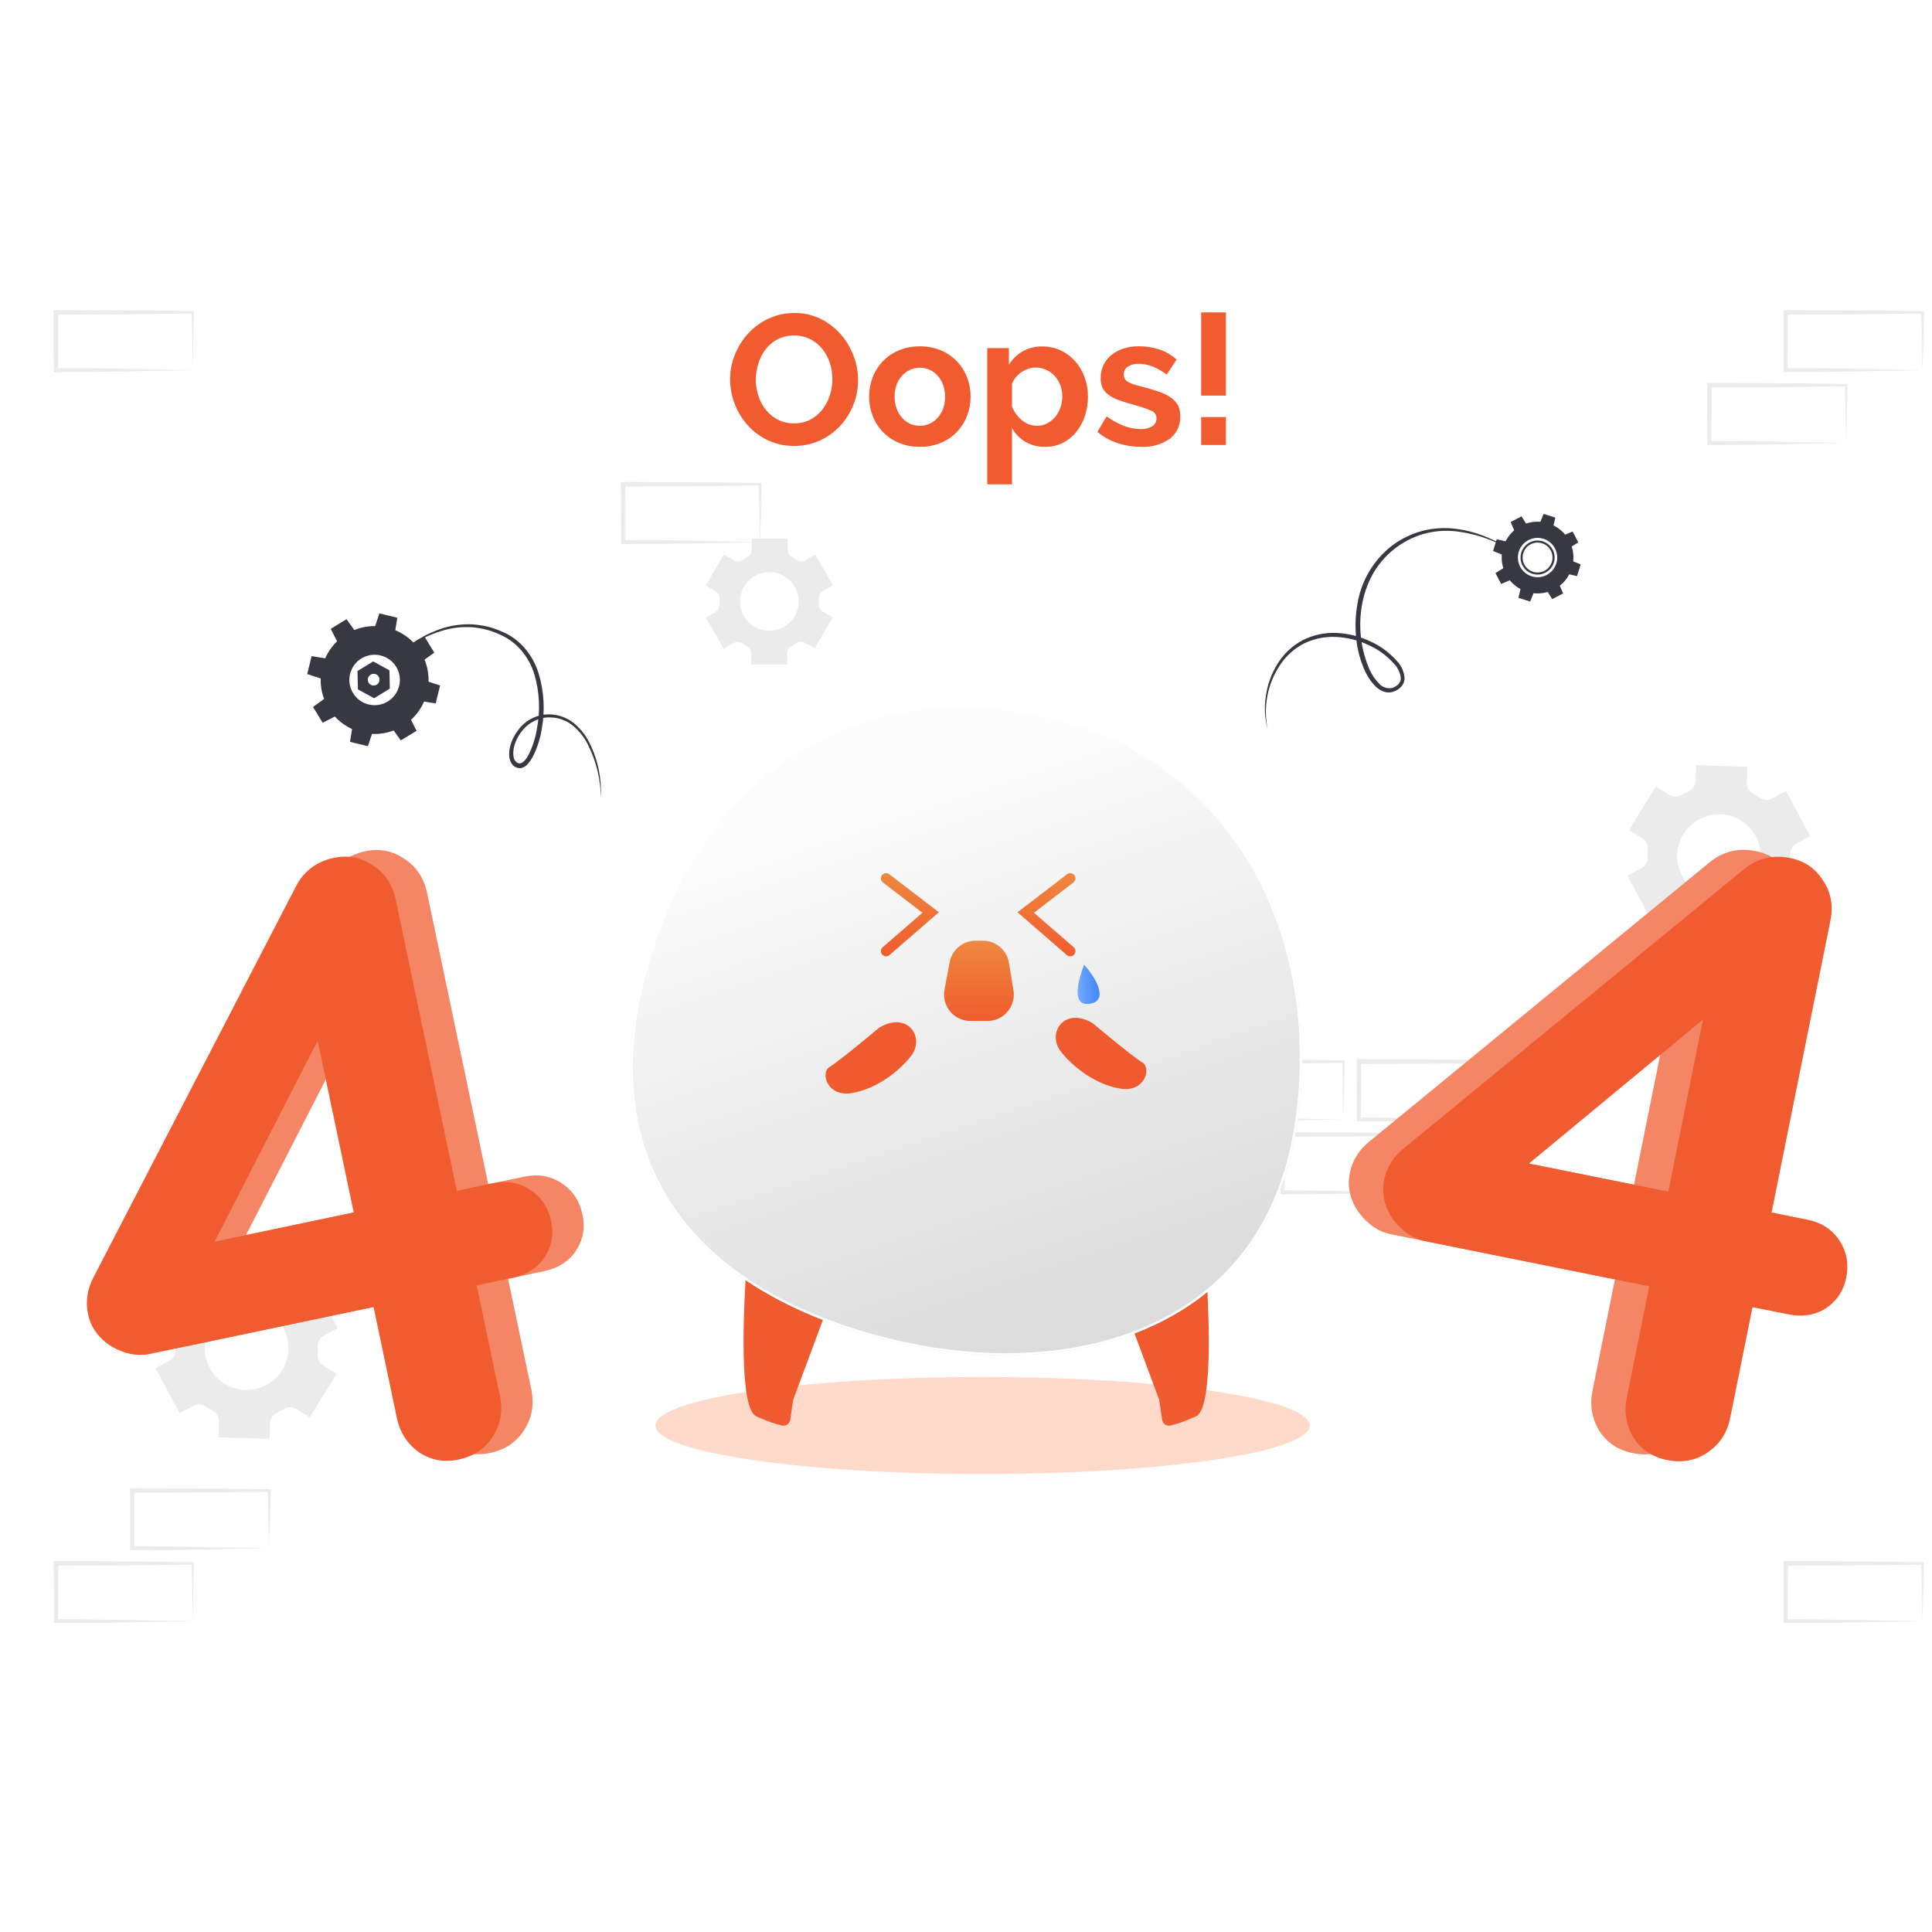 
<svg width="400" height="400" viewBox="0 0 400 400" fill="none" xmlns="http://www.w3.org/2000/svg">
<rect width="400" height="400" fill="white"/>
<path d="M203.428 305.18C240.829 305.18 271.148 300.684 271.148 295.138C271.148 289.592 240.829 285.096 203.428 285.096C166.027 285.096 135.707 289.592 135.707 295.138C135.707 300.684 166.027 305.18 203.428 305.18Z" fill="#FFD9C9"/>
<path d="M55.691 320.562L41.629 320.827L34.513 320.941C32.135 320.941 29.776 320.941 27.359 320.941H26.942V320.514V308.547V308.111H27.416L41.582 308.177C46.32 308.177 51.057 308.281 55.795 308.329H56.051V308.585C56.051 310.612 55.966 312.631 55.928 314.63L55.691 320.562ZM55.691 320.562L55.549 314.526C55.549 312.536 55.444 310.556 55.425 308.594L55.691 308.85C50.953 308.907 46.215 309.002 41.478 309.011L27.359 309.058L27.833 308.585L27.786 320.552L27.359 320.135C29.7 320.135 32.031 320.135 34.371 320.183L41.411 320.296L55.691 320.562Z" fill="#EBEBEB"/>
<path d="M39.923 335.656L25.871 335.921L18.746 336.035C16.367 336.035 14.008 336.035 11.592 336.035H11.175V335.609L11.118 323.641V323.167H11.592L25.71 323.272C30.448 323.272 35.185 323.385 39.876 323.433H40.132V323.689C40.132 325.716 40.056 327.735 40.008 329.734L39.923 335.656ZM39.923 335.656L39.791 329.62C39.791 327.63 39.686 325.65 39.667 323.689L39.923 323.944C35.185 324.001 30.448 324.096 25.757 324.106L11.592 324.162L12.066 323.689L12.018 335.656L11.592 335.239C13.932 335.239 16.263 335.239 18.604 335.287L25.653 335.4L39.923 335.656Z" fill="#EBEBEB"/>
<path d="M39.923 76.635L25.833 76.91L18.707 77.014C16.329 77.014 13.97 77.014 11.554 77.071H11.137V76.644L11.08 64.677V64.203H11.554L25.71 64.251C30.448 64.251 35.185 64.364 39.876 64.412H40.132V64.667C40.132 66.695 40.056 68.713 40.008 70.713L39.923 76.635ZM39.923 76.635L39.79 70.599C39.79 68.609 39.686 66.629 39.667 64.667L39.923 64.923C35.185 64.923 30.448 65.075 25.757 65.084L11.591 65.141L12.065 64.667L12.018 76.635L11.591 76.218C13.932 76.218 16.263 76.218 18.603 76.218L25.653 76.332L39.923 76.635Z" fill="#EBEBEB"/>
<path d="M398.037 76.635L383.975 76.91L376.859 77.014C374.481 77.014 372.121 77.014 369.705 77.071H369.288V76.644V64.677V64.203H369.762L383.928 64.26C388.666 64.26 393.403 64.374 398.094 64.421H398.349V64.677C398.349 66.705 398.264 68.723 398.226 70.722L398.037 76.635ZM398.037 76.635L397.904 70.599C397.857 68.609 397.79 66.629 397.771 64.667L398.037 64.923C393.299 64.923 388.561 65.075 383.871 65.084L369.667 65.141L370.141 64.667L370.094 76.635L369.667 76.218C372.008 76.218 374.339 76.218 376.679 76.218L383.719 76.332L398.037 76.635Z" fill="#EBEBEB"/>
<path d="M382.232 91.73L368.179 91.995L361.054 92.1C358.676 92.1 356.316 92.1 353.9 92.156H353.483V91.73L353.426 79.753V79.279H353.9L368.066 79.336C372.804 79.336 377.541 79.45 382.232 79.497H382.497V79.753C382.497 81.781 382.421 83.799 382.374 85.798L382.232 91.73ZM382.232 91.73L382.099 85.694C382.052 83.695 381.995 81.724 381.976 79.763L382.232 80.018C377.494 80.018 372.756 80.17 368.066 80.18L353.9 80.236L354.374 79.763L354.326 91.73L353.9 91.313C356.24 91.313 358.571 91.313 360.912 91.313L367.962 91.427L382.232 91.73Z" fill="#EBEBEB"/>
<path d="M309.68 231.777L295.628 232.042L288.502 232.146C286.124 232.146 283.765 232.146 281.358 232.146H280.931V231.72L280.884 219.743V219.269H281.367L295.524 219.335C300.261 219.335 304.999 219.44 309.689 219.487H309.974V219.743C309.974 221.771 309.898 223.789 309.85 225.788L309.68 231.777ZM309.68 231.777L309.547 225.731C309.5 223.741 309.443 221.771 309.424 219.8L309.68 220.065C304.942 220.065 300.204 220.217 295.514 220.217L281.358 220.273L281.822 219.8L281.775 231.777L281.358 231.35C283.689 231.35 286.02 231.35 288.36 231.407L295.41 231.511L309.68 231.777Z" fill="#EBEBEB"/>
<path d="M293.864 246.871L279.812 247.137L272.696 247.241C270.318 247.288 267.959 247.241 265.542 247.288H265.116V246.862L265.069 234.885V234.411H265.542L279.708 234.477C284.446 234.477 289.184 234.582 293.864 234.629H294.13V234.885C294.13 236.913 294.044 238.931 294.007 240.93L293.864 246.871ZM293.864 246.871L293.732 240.826C293.732 238.836 293.628 236.865 293.609 234.894L293.864 235.16C289.127 235.207 284.389 235.311 279.708 235.311L265.542 235.368L266.016 234.894L265.959 246.871L265.542 246.445C267.873 246.445 270.214 246.445 272.554 246.502L279.594 246.606L293.864 246.871Z" fill="#EBEBEB"/>
<path d="M278.136 231.776L264.084 232.042L256.968 232.146C254.589 232.146 252.23 232.146 249.814 232.146H249.387V231.72L249.33 219.799V219.326H249.814L263.97 219.392C268.708 219.392 273.445 219.496 278.136 219.544H278.401V219.799C278.401 221.827 278.316 223.845 278.278 225.845L278.136 231.776ZM278.136 231.776L278.003 225.731C278.003 223.741 277.899 221.77 277.88 219.799L278.136 220.065C273.398 220.065 268.66 220.216 263.97 220.216L249.814 220.273L250.287 219.799L250.278 231.776L249.861 231.35C252.192 231.35 254.523 231.35 256.873 231.407L263.913 231.511L278.136 231.776Z" fill="#EBEBEB"/>
<path d="M398.037 335.656L383.975 335.921L376.859 336.035C374.481 336.035 372.121 336.035 369.705 336.035H369.288V335.609V323.641V323.167H369.762L383.88 323.272C388.618 323.272 393.356 323.385 398.046 323.433H398.302V323.689C398.302 325.716 398.217 327.735 398.179 329.734L398.037 335.656ZM398.037 335.656L397.904 329.62C397.857 327.63 397.79 325.65 397.771 323.689L398.037 323.944C393.299 324.001 388.561 324.096 383.871 324.106L369.705 324.162L370.179 323.689L370.132 335.656L369.705 335.239C372.046 335.239 374.377 335.239 376.717 335.287L383.757 335.4L398.037 335.656Z" fill="#EBEBEB"/>
<path d="M157.352 112.234L143.291 112.499L136.175 112.603C133.797 112.603 131.437 112.603 129.021 112.66H128.604V112.234L128.557 100.266V99.793H129.03L143.196 99.849C147.934 99.849 152.672 99.954 157.409 100.01H157.665V100.266C157.665 102.294 157.58 104.312 157.542 106.302L157.352 112.234ZM157.352 112.234L157.21 106.198C157.21 104.199 157.106 102.228 157.087 100.266L157.352 100.522C152.615 100.522 147.877 100.674 143.139 100.674L128.993 100.74L129.466 100.266L129.419 112.234L128.993 111.817C131.333 111.817 133.664 111.817 136.004 111.817L143.045 111.921L157.352 112.234Z" fill="#EBEBEB"/>
<path d="M368.939 191.563L374.51 182.571L371.762 180.865C371.367 180.617 371.048 180.264 370.841 179.846C370.633 179.428 370.546 178.961 370.587 178.496C370.635 177.97 370.654 177.442 370.644 176.914C370.63 176.45 370.744 175.99 370.975 175.587C371.206 175.184 371.544 174.853 371.952 174.63L374.794 173.105L369.791 163.771L366.949 165.306C366.538 165.522 366.076 165.621 365.612 165.591C365.149 165.561 364.703 165.403 364.324 165.136C363.89 164.835 363.441 164.556 362.979 164.302C362.568 164.081 362.226 163.751 361.992 163.348C361.758 162.945 361.64 162.485 361.652 162.019L361.756 158.778L351.172 158.399L351.077 161.649C351.057 162.115 350.907 162.565 350.647 162.952C350.386 163.338 350.023 163.645 349.599 163.838C349.372 163.942 349.135 164.065 348.908 164.188C348.68 164.312 348.453 164.435 348.235 164.567C347.839 164.811 347.383 164.941 346.918 164.941C346.453 164.941 345.997 164.811 345.601 164.567L342.824 162.852L337.253 171.845L340.01 173.56C340.404 173.808 340.722 174.161 340.928 174.579C341.134 174.997 341.219 175.464 341.176 175.928C341.127 176.451 341.111 176.977 341.128 177.501C341.139 177.966 341.021 178.425 340.789 178.827C340.557 179.23 340.219 179.561 339.811 179.785L336.969 181.31L341.972 190.644L344.814 189.109C345.225 188.893 345.687 188.794 346.151 188.825C346.614 188.855 347.059 189.012 347.439 189.279C347.873 189.58 348.322 189.859 348.784 190.113C349.194 190.332 349.535 190.661 349.77 191.062C350.004 191.464 350.122 191.923 350.111 192.387L350.007 195.637L360.591 195.969L360.685 192.719C360.705 192.255 360.853 191.806 361.112 191.422C361.371 191.037 361.732 190.732 362.154 190.54L362.855 190.179C363.092 190.056 363.32 189.933 363.538 189.8C363.935 189.557 364.393 189.428 364.859 189.428C365.326 189.428 365.783 189.557 366.181 189.8L368.939 191.563ZM359.975 184.883C358.464 185.689 356.749 186.03 355.045 185.862C353.341 185.694 351.725 185.025 350.401 183.938C349.077 182.852 348.105 181.398 347.608 179.759C347.11 178.121 347.11 176.372 347.606 174.733C348.103 173.094 349.074 171.639 350.397 170.552C351.72 169.465 353.335 168.794 355.039 168.625C356.743 168.456 358.459 168.796 359.97 169.602C361.481 170.407 362.719 171.643 363.528 173.152C364.605 175.176 364.836 177.544 364.17 179.738C363.504 181.931 361.995 183.771 359.975 184.854V184.883Z" fill="#EBEBEB"/>
<path d="M64.113 293.433L69.694 284.44L66.937 282.735C66.543 282.486 66.225 282.133 66.019 281.715C65.814 281.297 65.728 280.83 65.772 280.366C65.8 279.839 65.8 279.311 65.772 278.783C65.759 278.318 65.875 277.859 66.108 277.456C66.34 277.053 66.68 276.722 67.089 276.5L69.931 274.974L64.928 265.641L62.086 267.176C61.673 267.392 61.209 267.49 60.745 267.46C60.28 267.43 59.833 267.273 59.452 267.006C59.02 266.701 58.571 266.423 58.106 266.172C57.697 265.949 57.356 265.619 57.123 265.216C56.889 264.813 56.77 264.354 56.779 263.888L56.884 260.648L46.309 260.316L46.214 263.566C46.195 264.033 46.047 264.486 45.786 264.874C45.525 265.262 45.162 265.57 44.736 265.764C44.499 265.869 44.272 265.992 44.035 266.115C43.798 266.238 43.58 266.361 43.362 266.494C42.968 266.738 42.514 266.867 42.05 266.867C41.586 266.867 41.132 266.738 40.737 266.494L38.028 264.798L32.447 273.79L35.185 275.505C35.581 275.752 35.9 276.105 36.106 276.523C36.312 276.942 36.396 277.41 36.35 277.874C36.35 278.395 36.294 278.916 36.35 279.447C36.363 279.912 36.247 280.371 36.014 280.774C35.782 281.178 35.442 281.508 35.033 281.73L32.191 283.256L37.194 292.589L40.036 291.054C40.449 290.838 40.913 290.74 41.377 290.77C41.842 290.8 42.289 290.958 42.67 291.225C43.099 291.526 43.545 291.801 44.007 292.049C44.416 292.271 44.756 292.602 44.99 293.005C45.224 293.408 45.343 293.867 45.333 294.333L45.238 297.583L55.813 297.905L55.917 294.664C55.936 294.199 56.083 293.749 56.343 293.363C56.602 292.976 56.963 292.669 57.386 292.475C57.623 292.371 57.85 292.248 58.087 292.125C58.324 292.002 58.542 291.879 58.76 291.736C59.157 291.491 59.615 291.36 60.082 291.36C60.549 291.36 61.006 291.491 61.403 291.736L64.113 293.433ZM55.159 286.752C53.648 287.563 51.93 287.908 50.223 287.743C48.516 287.577 46.896 286.909 45.568 285.823C44.241 284.737 43.266 283.281 42.766 281.641C42.266 280 42.263 278.248 42.759 276.606C43.255 274.964 44.227 273.506 45.552 272.417C46.877 271.327 48.495 270.655 50.202 270.486C51.909 270.316 53.627 270.656 55.141 271.464C56.654 272.271 57.894 273.51 58.703 275.022C59.241 276.025 59.576 277.124 59.689 278.256C59.803 279.388 59.691 280.532 59.362 281.622C59.033 282.711 58.492 283.725 57.771 284.605C57.05 285.486 56.162 286.215 55.159 286.752Z" fill="#EBEBEB"/>
<path d="M172.456 121.198L168.789 114.812L166.818 115.949C166.534 116.111 166.211 116.191 165.884 116.179C165.558 116.168 165.241 116.065 164.97 115.883C164.664 115.683 164.348 115.5 164.022 115.333C163.736 115.185 163.496 114.961 163.329 114.685C163.161 114.409 163.074 114.092 163.075 113.77V111.496H155.665V113.77C155.664 114.092 155.575 114.408 155.409 114.683C155.242 114.959 155.003 115.183 154.718 115.333C154.386 115.504 154.064 115.684 153.77 115.883C153.494 116.074 153.168 116.182 152.832 116.194C152.496 116.206 152.164 116.121 151.875 115.949L149.838 114.812L146.133 121.236L148.104 122.373C148.385 122.538 148.614 122.778 148.766 123.066C148.919 123.354 148.988 123.678 148.966 124.003C148.966 124.183 148.966 124.373 148.966 124.553C148.966 124.733 148.966 124.913 148.966 125.102C148.99 125.425 148.923 125.748 148.772 126.035C148.622 126.322 148.393 126.56 148.113 126.723L146.133 127.869L149.838 134.293L151.809 133.156C152.092 132.994 152.415 132.914 152.742 132.926C153.068 132.938 153.385 133.041 153.656 133.223C153.962 133.422 154.279 133.606 154.604 133.772C154.889 133.922 155.128 134.147 155.295 134.422C155.462 134.698 155.55 135.014 155.551 135.336V137.553H162.961V135.279C162.96 134.956 163.048 134.64 163.215 134.364C163.382 134.088 163.622 133.864 163.909 133.715C164.24 133.545 164.553 133.365 164.856 133.166C165.127 132.984 165.444 132.881 165.771 132.869C166.097 132.858 166.42 132.937 166.704 133.1L168.675 134.237L172.38 127.812L170.409 126.675C170.128 126.51 169.898 126.271 169.746 125.983C169.594 125.695 169.525 125.37 169.547 125.045C169.547 124.865 169.547 124.676 169.547 124.496C169.547 124.316 169.547 124.126 169.547 123.946C169.525 123.621 169.594 123.297 169.746 123.009C169.898 122.721 170.128 122.481 170.409 122.317L172.456 121.198ZM165.368 124.515C165.368 125.716 165.012 126.89 164.344 127.889C163.677 128.888 162.728 129.667 161.618 130.126C160.509 130.586 159.287 130.706 158.109 130.472C156.931 130.238 155.849 129.659 154.999 128.81C154.15 127.96 153.571 126.878 153.337 125.7C153.103 124.522 153.223 123.3 153.683 122.191C154.142 121.081 154.921 120.132 155.92 119.465C156.919 118.797 158.093 118.441 159.294 118.441C160.905 118.441 162.45 119.081 163.589 120.22C164.728 121.359 165.368 122.904 165.368 124.515Z" fill="#EBEBEB"/>
<path d="M164.366 92.321C162.507 92.344 160.667 91.945 158.984 91.156C157.403 90.409 155.986 89.356 154.815 88.057C152.484 85.448 151.184 82.08 151.157 78.582C151.15 76.795 151.494 75.024 152.171 73.371C152.827 71.747 153.774 70.257 154.966 68.974C156.159 67.69 157.596 66.656 159.192 65.932C160.863 65.169 162.681 64.784 164.517 64.805C166.378 64.78 168.218 65.193 169.89 66.008C171.45 66.778 172.847 67.843 174.002 69.144C175.159 70.45 176.068 71.956 176.684 73.588C177.985 76.876 177.985 80.535 176.684 83.822C176.041 85.435 175.106 86.916 173.927 88.19C172.738 89.466 171.308 90.494 169.719 91.213C168.037 91.969 166.21 92.348 164.366 92.321ZM156.473 78.544C156.469 79.7 156.652 80.848 157.013 81.946C157.348 83.003 157.875 83.989 158.567 84.855C159.238 85.702 160.085 86.394 161.049 86.882C162.089 87.407 163.24 87.67 164.404 87.65C165.579 87.675 166.743 87.405 167.786 86.864C168.756 86.354 169.606 85.644 170.278 84.779C170.96 83.903 171.477 82.911 171.804 81.851C172.524 79.669 172.524 77.314 171.804 75.133C171.457 74.079 170.928 73.095 170.241 72.224C169.562 71.385 168.713 70.7 167.749 70.215C166.701 69.71 165.553 69.447 164.39 69.447C163.226 69.447 162.078 69.71 161.03 70.215C160.061 70.716 159.211 71.421 158.538 72.281C157.869 73.154 157.359 74.139 157.032 75.19C156.673 76.272 156.484 77.404 156.473 78.544Z" fill="#F05B2F"/>
<path d="M190.471 92.512C188.96 92.54 187.46 92.253 186.065 91.669C184.818 91.147 183.692 90.373 182.758 89.394C181.852 88.439 181.141 87.316 180.664 86.088C179.704 83.531 179.704 80.713 180.664 78.157C181.138 76.922 181.85 75.792 182.758 74.831C183.692 73.853 184.818 73.078 186.065 72.557C187.46 71.972 188.96 71.685 190.471 71.713C191.974 71.685 193.465 71.972 194.849 72.557C196.089 73.081 197.209 73.855 198.137 74.831C199.044 75.786 199.755 76.91 200.231 78.138C201.192 80.694 201.192 83.512 200.231 86.069C199.758 87.292 199.057 88.414 198.165 89.376C197.235 90.353 196.113 91.128 194.868 91.65C193.478 92.24 191.981 92.533 190.471 92.512ZM185.222 82.146C185.21 82.972 185.348 83.794 185.629 84.572C185.877 85.267 186.253 85.91 186.738 86.467C187.184 86.991 187.736 87.414 188.358 87.708C189.009 88.002 189.715 88.153 190.429 88.153C191.143 88.153 191.848 88.002 192.499 87.708C193.135 87.419 193.701 86.995 194.157 86.467C194.643 85.908 195.021 85.266 195.275 84.572C195.549 83.783 195.684 82.952 195.673 82.117C195.681 81.298 195.546 80.484 195.275 79.711C195.021 79.016 194.643 78.374 194.157 77.816C193.701 77.287 193.135 76.863 192.499 76.574C191.851 76.277 191.146 76.125 190.434 76.129C189.715 76.122 189.005 76.281 188.358 76.593C187.725 76.896 187.161 77.325 186.7 77.853C186.215 78.41 185.839 79.053 185.592 79.749C185.327 80.519 185.202 81.331 185.222 82.146Z" fill="#F05B2F"/>
<path d="M216.413 92.511C214.966 92.546 213.537 92.182 212.282 91.459C211.123 90.778 210.17 89.796 209.525 88.617V100.281H204.398V72.073H208.88V75.522C209.584 74.375 210.56 73.421 211.723 72.745C212.977 72.043 214.398 71.693 215.835 71.731C217.145 71.715 218.441 71.997 219.625 72.556C220.751 73.091 221.759 73.845 222.591 74.773C223.439 75.739 224.101 76.854 224.543 78.061C225.016 79.341 225.254 80.695 225.244 82.06C225.253 83.453 225.035 84.839 224.6 86.162C224.2 87.372 223.583 88.499 222.781 89.488C222.025 90.418 221.078 91.174 220.004 91.706C218.89 92.26 217.658 92.536 216.413 92.511ZM214.698 88.152C215.436 88.156 216.163 87.984 216.821 87.65C217.46 87.325 218.025 86.87 218.479 86.314C218.954 85.734 219.32 85.073 219.559 84.362C219.814 83.621 219.942 82.843 219.938 82.06C219.942 81.258 219.801 80.461 219.521 79.71C219.254 79.009 218.855 78.365 218.346 77.815C217.851 77.279 217.251 76.85 216.584 76.554C215.894 76.239 215.144 76.081 214.386 76.09C213.879 76.094 213.377 76.181 212.898 76.346C212.391 76.506 211.912 76.743 211.477 77.047C211.044 77.353 210.653 77.713 210.311 78.118C209.974 78.518 209.708 78.973 209.525 79.463V84.201C209.969 85.314 210.694 86.293 211.628 87.044C212.493 87.756 213.578 88.148 214.698 88.152Z" fill="#F05B2F"/>
<path d="M236.247 92.511C234.568 92.514 232.9 92.242 231.31 91.705C229.805 91.218 228.41 90.439 227.207 89.412L229.102 86.2C230.212 86.999 231.415 87.661 232.684 88.171C233.789 88.603 234.965 88.828 236.152 88.834C236.992 88.878 237.827 88.681 238.559 88.266C238.835 88.091 239.062 87.847 239.217 87.558C239.371 87.269 239.448 86.945 239.44 86.617C239.448 86.282 239.353 85.953 239.169 85.673C238.984 85.394 238.718 85.177 238.407 85.054C237.318 84.58 236.193 84.194 235.043 83.898C233.736 83.547 232.627 83.196 231.708 82.865C230.916 82.602 230.169 82.222 229.491 81.737C228.967 81.365 228.546 80.867 228.268 80.287C227.997 79.667 227.864 78.994 227.88 78.317C227.864 77.364 228.068 76.42 228.477 75.559C228.867 74.747 229.437 74.034 230.144 73.475C230.889 72.882 231.737 72.432 232.646 72.148C233.656 71.837 234.707 71.684 235.763 71.693C237.2 71.684 238.63 71.902 239.999 72.338C241.335 72.786 242.564 73.505 243.609 74.451L241.543 77.549C240.641 76.848 239.642 76.28 238.578 75.862C237.67 75.512 236.707 75.329 235.735 75.322C234.972 75.296 234.218 75.483 233.556 75.862C233.267 76.044 233.033 76.3 232.878 76.604C232.723 76.907 232.653 77.247 232.674 77.587C232.665 77.894 232.737 78.198 232.883 78.468C233.053 78.723 233.284 78.932 233.556 79.075C233.939 79.287 234.342 79.461 234.759 79.596C235.261 79.757 235.877 79.937 236.654 80.107C238.037 80.468 239.212 80.828 240.198 81.188C241.033 81.48 241.821 81.892 242.538 82.41C243.122 82.816 243.597 83.36 243.922 83.992C244.235 84.685 244.385 85.44 244.358 86.2C244.392 87.093 244.212 87.982 243.833 88.791C243.454 89.6 242.886 90.307 242.178 90.853C240.441 92.05 238.353 92.634 236.247 92.511Z" fill="#F05B2F"/>
<path d="M248.687 81.908V64.682H253.813V81.908H248.687ZM248.687 92.132V86.352H253.813V92.132H248.687Z" fill="#F05B2F"/>
<path d="M124.421 165.322C124.382 161.412 123.442 157.563 121.673 154.075C120.813 152.357 119.544 150.876 117.977 149.764C116.383 148.738 114.469 148.331 112.595 148.617C110.752 148.943 109.102 149.96 107.981 151.46C107.405 152.196 106.953 153.022 106.645 153.904C106.317 154.758 106.2 155.678 106.304 156.586C106.349 156.985 106.514 157.362 106.778 157.666C106.9 157.8 107.053 157.904 107.223 157.969C107.312 158.003 107.404 158.029 107.498 158.045C107.573 158.05 107.649 158.05 107.725 158.045C108.369 157.922 109.004 157.097 109.431 156.283C110.275 154.59 110.857 152.778 111.155 150.91C111.9 147.132 111.714 143.23 110.615 139.54C110.047 137.717 109.112 136.031 107.867 134.584C106.616 133.143 105.046 132.014 103.281 131.286C102.416 130.886 101.515 130.569 100.59 130.339C99.657 130.106 98.706 129.948 97.747 129.865C95.834 129.74 93.913 129.932 92.062 130.434C88.292 131.482 84.815 133.389 81.904 136.005C83.305 134.623 84.867 133.414 86.557 132.405C88.239 131.373 90.044 130.558 91.93 129.979C93.842 129.42 95.833 129.18 97.823 129.268C98.817 129.342 99.805 129.485 100.78 129.695C101.754 129.922 102.706 130.239 103.622 130.642C105.512 131.371 107.196 132.548 108.53 134.072C109.861 135.592 110.864 137.369 111.477 139.293C112.658 143.126 112.883 147.189 112.131 151.128C111.8 153.11 111.161 155.029 110.236 156.813C109.986 157.271 109.688 157.699 109.345 158.092C108.972 158.568 108.447 158.902 107.858 159.04C107.535 159.07 107.21 159.021 106.91 158.898C106.625 158.786 106.369 158.611 106.162 158.386C105.777 157.95 105.533 157.409 105.46 156.832C105.346 155.786 105.482 154.727 105.858 153.743C106.206 152.778 106.709 151.875 107.346 151.071C108.592 149.402 110.443 148.29 112.501 147.973C114.543 147.703 116.613 148.192 118.319 149.347C119.944 150.536 121.247 152.112 122.109 153.933C122.986 155.71 123.623 157.597 124.004 159.542C124.368 161.446 124.508 163.386 124.421 165.322Z" fill="#383842"/>
<path d="M262.468 150.987C261.838 148.72 261.712 146.343 262.099 144.022C262.436 141.665 263.265 139.405 264.534 137.39C265.793 135.35 267.572 133.682 269.689 132.557C271.833 131.468 274.221 130.946 276.624 131.041C279.015 131.13 281.364 131.697 283.532 132.709C285.734 133.678 287.697 135.117 289.284 136.925C290.149 137.862 290.682 139.057 290.8 140.327C290.812 141.031 290.546 141.712 290.061 142.222C289.593 142.695 289.018 143.046 288.383 143.245C287.729 143.436 287.03 143.406 286.394 143.16C285.793 142.918 285.246 142.561 284.783 142.108C283.917 141.244 283.211 140.234 282.698 139.124C281.681 136.958 281.04 134.635 280.803 132.254C280.539 129.89 280.613 127.5 281.021 125.157C281.762 120.391 284.273 116.081 288.052 113.085C289.942 111.631 292.099 110.562 294.4 109.939C296.696 109.335 299.086 109.181 301.441 109.484C303.774 109.792 306.052 110.43 308.206 111.38C310.361 112.293 312.395 113.471 314.261 114.885C310.457 112.23 306.057 110.554 301.45 110.006C299.157 109.752 296.837 109.945 294.618 110.574C290.197 111.896 286.46 114.882 284.195 118.903C283.096 120.91 282.343 123.089 281.969 125.346C281.179 129.879 281.749 134.545 283.608 138.754C284.074 139.771 284.716 140.698 285.503 141.492C285.832 141.88 286.258 142.172 286.738 142.339C287.218 142.505 287.734 142.54 288.232 142.44C288.719 142.286 289.161 142.016 289.521 141.653C289.686 141.485 289.815 141.285 289.901 141.065C289.988 140.845 290.029 140.61 290.023 140.374C289.904 139.311 289.445 138.314 288.715 137.532C287.218 135.817 285.365 134.449 283.286 133.524C281.203 132.549 278.95 131.989 276.653 131.875C274.365 131.754 272.083 132.213 270.02 133.211C267.973 134.246 266.237 135.806 264.989 137.731C263.708 139.662 262.826 141.829 262.393 144.105C261.96 146.381 261.986 148.721 262.468 150.987Z" fill="#383842"/>
<path d="M319.396 112.071C318.731 111.862 318.019 111.855 317.35 112.05C316.681 112.245 316.085 112.634 315.637 113.168C315.189 113.702 314.909 114.357 314.833 115.05C314.757 115.743 314.889 116.443 315.21 117.061C315.532 117.679 316.03 118.188 316.641 118.523C317.252 118.859 317.948 119.006 318.643 118.945C319.337 118.885 319.998 118.62 320.542 118.184C321.086 117.748 321.488 117.161 321.698 116.497C321.839 116.055 321.891 115.59 321.852 115.128C321.812 114.666 321.682 114.216 321.468 113.805C321.254 113.394 320.96 113.029 320.605 112.731C320.249 112.434 319.838 112.21 319.396 112.071ZM321.291 116.364C321.106 116.949 320.753 117.465 320.275 117.849C319.796 118.233 319.215 118.466 318.604 118.519C317.994 118.572 317.381 118.443 316.844 118.148C316.306 117.853 315.869 117.405 315.586 116.861C315.303 116.317 315.188 115.701 315.256 115.092C315.323 114.482 315.57 113.907 315.964 113.438C316.359 112.969 316.884 112.627 317.473 112.456C318.062 112.286 318.688 112.294 319.272 112.479C320.055 112.727 320.707 113.276 321.085 114.004C321.463 114.732 321.537 115.581 321.291 116.364ZM319.396 112.071C318.731 111.862 318.019 111.855 317.35 112.05C316.681 112.245 316.085 112.634 315.637 113.168C315.189 113.702 314.909 114.357 314.833 115.05C314.757 115.743 314.889 116.443 315.21 117.061C315.532 117.679 316.03 118.188 316.641 118.523C317.252 118.859 317.948 119.006 318.643 118.945C319.337 118.885 319.998 118.62 320.542 118.184C321.086 117.748 321.488 117.161 321.698 116.497C321.839 116.055 321.891 115.59 321.852 115.128C321.812 114.666 321.682 114.216 321.468 113.805C321.254 113.394 320.96 113.029 320.605 112.731C320.249 112.434 319.838 112.21 319.396 112.071ZM321.291 116.364C321.106 116.949 320.753 117.465 320.275 117.849C319.796 118.233 319.215 118.466 318.604 118.519C317.994 118.572 317.381 118.443 316.844 118.148C316.306 117.853 315.869 117.405 315.586 116.861C315.303 116.317 315.188 115.701 315.256 115.092C315.323 114.482 315.57 113.907 315.964 113.438C316.359 112.969 316.884 112.627 317.473 112.456C318.062 112.286 318.688 112.294 319.272 112.479C320.055 112.727 320.707 113.276 321.085 114.004C321.463 114.732 321.537 115.581 321.291 116.364ZM319.396 112.071C318.731 111.862 318.019 111.855 317.35 112.05C316.681 112.245 316.085 112.634 315.637 113.168C315.189 113.702 314.909 114.357 314.833 115.05C314.757 115.743 314.889 116.443 315.21 117.061C315.532 117.679 316.03 118.188 316.641 118.523C317.252 118.859 317.948 119.006 318.643 118.945C319.337 118.885 319.998 118.62 320.542 118.184C321.086 117.748 321.488 117.161 321.698 116.497C321.839 116.055 321.891 115.59 321.852 115.128C321.812 114.666 321.682 114.216 321.468 113.805C321.254 113.394 320.96 113.029 320.605 112.731C320.249 112.434 319.838 112.21 319.396 112.071ZM321.291 116.364C321.106 116.949 320.753 117.465 320.275 117.849C319.796 118.233 319.215 118.466 318.604 118.519C317.994 118.572 317.381 118.443 316.844 118.148C316.306 117.853 315.869 117.405 315.586 116.861C315.303 116.317 315.188 115.701 315.256 115.092C315.323 114.482 315.57 113.907 315.964 113.438C316.359 112.969 316.884 112.627 317.473 112.456C318.062 112.286 318.688 112.294 319.272 112.479C320.055 112.727 320.707 113.276 321.085 114.004C321.463 114.732 321.537 115.581 321.291 116.364ZM320.57 108.348C319.169 107.906 317.669 107.89 316.259 108.301C314.848 108.713 313.592 109.533 312.648 110.658C311.703 111.784 311.114 113.164 310.954 114.624C310.794 116.084 311.07 117.559 311.748 118.862C312.426 120.165 313.476 121.238 314.763 121.945C316.051 122.652 317.519 122.961 318.983 122.834C320.446 122.706 321.839 122.148 322.985 121.229C324.131 120.31 324.979 119.072 325.422 117.671C326.013 115.792 325.835 113.754 324.925 112.006C324.015 110.258 322.449 108.942 320.57 108.348ZM322.219 116.658C321.977 117.427 321.512 118.107 320.883 118.611C320.255 119.116 319.49 119.423 318.687 119.493C317.884 119.563 317.078 119.393 316.371 119.005C315.665 118.617 315.089 118.027 314.717 117.312C314.346 116.596 314.195 115.787 314.283 114.985C314.372 114.184 314.696 113.427 315.216 112.81C315.735 112.193 316.425 111.744 317.2 111.52C317.974 111.296 318.798 111.306 319.566 111.55C320.594 111.877 321.451 112.598 321.949 113.555C322.446 114.513 322.543 115.628 322.219 116.658ZM321.698 116.497C321.908 115.831 321.916 115.119 321.721 114.449C321.526 113.78 321.136 113.183 320.602 112.735C320.068 112.287 319.412 112.007 318.719 111.931C318.026 111.856 317.325 111.988 316.707 112.31C316.088 112.633 315.58 113.131 315.245 113.743C314.91 114.355 314.764 115.052 314.826 115.747C314.887 116.442 315.154 117.103 315.591 117.646C316.028 118.189 316.617 118.59 317.283 118.799C318.173 119.078 319.139 118.993 319.966 118.561C320.794 118.129 321.417 117.387 321.698 116.497ZM321.291 116.364C321.106 116.949 320.753 117.465 320.275 117.849C319.796 118.233 319.215 118.466 318.604 118.519C317.994 118.572 317.381 118.443 316.844 118.148C316.306 117.853 315.869 117.405 315.586 116.861C315.303 116.317 315.188 115.701 315.256 115.092C315.323 114.482 315.57 113.907 315.964 113.438C316.359 112.969 316.884 112.627 317.473 112.456C318.062 112.286 318.688 112.294 319.272 112.479C320.055 112.727 320.707 113.276 321.085 114.004C321.463 114.732 321.537 115.581 321.291 116.364ZM319.396 112.071C318.731 111.862 318.019 111.855 317.35 112.05C316.681 112.245 316.085 112.634 315.637 113.168C315.189 113.702 314.909 114.357 314.833 115.05C314.757 115.743 314.889 116.443 315.21 117.061C315.532 117.679 316.03 118.188 316.641 118.523C317.252 118.859 317.948 119.006 318.643 118.945C319.337 118.885 319.998 118.62 320.542 118.184C321.086 117.748 321.488 117.161 321.698 116.497C321.839 116.055 321.891 115.59 321.852 115.128C321.812 114.666 321.682 114.216 321.468 113.805C321.254 113.394 320.96 113.029 320.605 112.731C320.249 112.434 319.838 112.21 319.396 112.071ZM321.291 116.364C321.106 116.949 320.753 117.465 320.275 117.849C319.796 118.233 319.215 118.466 318.604 118.519C317.994 118.572 317.381 118.443 316.844 118.148C316.306 117.853 315.869 117.405 315.586 116.861C315.303 116.317 315.188 115.701 315.256 115.092C315.323 114.482 315.57 113.907 315.964 113.438C316.359 112.969 316.884 112.627 317.473 112.456C318.062 112.286 318.688 112.294 319.272 112.479C320.055 112.727 320.707 113.276 321.085 114.004C321.463 114.732 321.537 115.581 321.291 116.364ZM319.396 112.071C318.731 111.862 318.019 111.855 317.35 112.05C316.681 112.245 316.085 112.634 315.637 113.168C315.189 113.702 314.909 114.357 314.833 115.05C314.757 115.743 314.889 116.443 315.21 117.061C315.532 117.679 316.03 118.188 316.641 118.523C317.252 118.859 317.948 119.006 318.643 118.945C319.337 118.885 319.998 118.62 320.542 118.184C321.086 117.748 321.488 117.161 321.698 116.497C321.839 116.055 321.891 115.59 321.852 115.128C321.812 114.666 321.682 114.216 321.468 113.805C321.254 113.394 320.96 113.029 320.605 112.731C320.249 112.434 319.838 112.21 319.396 112.071ZM321.291 116.364C321.106 116.949 320.753 117.465 320.275 117.849C319.796 118.233 319.215 118.466 318.604 118.519C317.994 118.572 317.381 118.443 316.844 118.148C316.306 117.853 315.869 117.405 315.586 116.861C315.303 116.317 315.188 115.701 315.256 115.092C315.323 114.482 315.57 113.907 315.964 113.438C316.359 112.969 316.884 112.627 317.473 112.456C318.062 112.286 318.688 112.294 319.272 112.479C320.055 112.727 320.707 113.276 321.085 114.004C321.463 114.732 321.537 115.581 321.291 116.364Z" fill="#383842"/>
<path d="M317.558 122.656L314.838 121.803L314.374 123.774L316.799 124.541L317.558 122.656Z" fill="#383842"/>
<path d="M312.658 120.107L311.341 117.567L309.626 118.648L310.791 120.903L312.658 120.107Z" fill="#383842"/>
<path d="M311.001 114.839L311.863 112.11L309.883 111.655L309.125 114.08L311.001 114.839Z" fill="#383842"/>
<path d="M313.559 109.94L316.089 108.623L315.019 106.898L312.763 108.073L313.559 109.94Z" fill="#383842"/>
<path d="M318.826 108.282L321.546 109.134L322.01 107.164L319.584 106.396L318.826 108.282Z" fill="#383842"/>
<path d="M323.727 110.831L325.044 113.37L326.768 112.29L325.593 110.035L323.727 110.831Z" fill="#383842"/>
<path d="M325.384 116.099L324.521 118.828L326.502 119.283L327.26 116.857L325.384 116.099Z" fill="#383842"/>
<path d="M322.826 120.997L320.296 122.324L321.367 124.039L323.622 122.864L322.826 120.997Z" fill="#383842"/>
<path d="M88.414 143.431C88.936 141.284 88.809 139.031 88.051 136.956C87.292 134.881 85.936 133.078 84.152 131.774C82.369 130.471 80.239 129.725 78.032 129.631C75.825 129.538 73.639 130.1 71.752 131.249C69.865 132.397 68.36 134.079 67.429 136.082C66.497 138.085 66.181 140.32 66.519 142.503C66.857 144.686 67.835 146.72 69.329 148.347C70.823 149.975 72.766 151.123 74.912 151.646C77.792 152.346 80.832 151.874 83.363 150.333C85.895 148.793 87.712 146.31 88.414 143.431ZM82.625 142.019C82.379 143.024 81.841 143.933 81.077 144.631C80.314 145.33 79.361 145.785 78.338 145.941C77.315 146.096 76.269 145.944 75.333 145.505C74.397 145.065 73.612 144.357 73.079 143.47C72.546 142.584 72.288 141.559 72.338 140.526C72.389 139.493 72.745 138.498 73.361 137.667C73.978 136.836 74.827 136.208 75.802 135.861C76.776 135.514 77.832 135.464 78.835 135.718C80.172 136.05 81.325 136.898 82.038 138.077C82.752 139.256 82.97 140.67 82.644 142.01L82.625 142.019Z" fill="#383842"/>
<path d="M77.128 151.593L72.95 150.58L72.466 153.593L76.171 154.493L77.128 151.593Z" fill="#383842"/>
<path d="M69.52 148.248L67.284 144.581L64.811 146.362L66.801 149.631L69.52 148.248Z" fill="#383842"/>
<path d="M66.508 140.508L67.522 136.338L64.518 135.846L63.608 139.56L66.508 140.508Z" fill="#383842"/>
<path d="M69.852 132.908L73.519 130.672L71.737 128.199L68.478 130.189L69.852 132.908Z" fill="#383842"/>
<path d="M77.594 129.895L81.773 130.908L82.256 127.895L78.542 126.995L77.594 129.895Z" fill="#383842"/>
<path d="M85.202 133.24L87.429 136.907L89.911 135.125L87.921 131.856L85.202 133.24Z" fill="#383842"/>
<path d="M88.215 140.98L87.192 145.15L90.205 145.642L91.115 141.928L88.215 140.98Z" fill="#383842"/>
<path d="M84.87 148.579L81.194 150.815L82.984 153.288L86.244 151.308L84.87 148.579Z" fill="#383842"/>
<path d="M74.098 142.734L77.452 144.563L80.712 142.573L80.626 138.783L77.272 136.944L74.013 138.925L74.098 142.734ZM77.651 139.541C77.884 139.598 78.094 139.723 78.256 139.9C78.418 140.077 78.523 140.298 78.56 140.535C78.596 140.772 78.561 141.014 78.46 141.231C78.358 141.449 78.195 141.631 77.99 141.755C77.785 141.88 77.547 141.94 77.308 141.93C77.068 141.919 76.837 141.838 76.644 141.697C76.451 141.555 76.303 141.359 76.221 141.134C76.139 140.909 76.126 140.664 76.182 140.431C76.261 140.12 76.459 139.851 76.734 139.684C77.009 139.518 77.338 139.466 77.651 139.541Z" fill="#383842"/>
<path d="M165.546 256.801C160.003 255.523 154.666 259.659 154.341 265.343C153.8 274.719 153.291 291.706 156.571 293.221C158.975 294.337 160.75 294.878 161.887 295.138C162.699 295.322 163.489 294.759 163.608 293.936L164.226 289.789L172.107 268.634C173.937 263.719 171.165 258.23 166.088 256.931C166.001 256.909 165.914 256.887 165.828 256.866C165.73 256.844 165.633 256.822 165.546 256.801Z" fill="#EF5A2E"/>
<path d="M238.67 256.801C244.213 255.523 249.551 259.659 249.876 265.342C250.417 274.718 250.926 291.704 247.645 293.219C245.242 294.334 243.466 294.876 242.33 295.136C241.518 295.32 240.727 294.757 240.608 293.934L239.991 289.787L232.11 268.634C230.28 263.719 233.051 258.23 238.129 256.931C238.216 256.909 238.302 256.887 238.389 256.866C238.486 256.844 238.584 256.822 238.67 256.801Z" fill="#EF5A2E"/>
<path d="M268.521 232.939C267.504 239.648 265.674 245.556 263.151 250.735C249.434 278.954 215.504 285.199 184.518 277.688C161.869 272.203 144.167 261.274 135.82 244.501C129.562 231.958 128.544 216.135 134.607 196.893C146.387 159.549 177.924 138.683 218.232 148.441C254.912 157.324 274.541 193.159 268.521 232.939Z" fill="url(#paint0_linear_6_5888)"/>
<path fill-rule="evenodd" clip-rule="evenodd" d="M263.151 250.735C265.674 245.556 267.504 239.648 268.521 232.939C274.541 193.159 254.912 157.324 218.232 148.441C177.924 138.683 146.387 159.549 134.607 196.893C128.544 216.135 129.562 231.958 135.82 244.501C144.167 261.274 161.869 272.203 184.518 277.688C215.503 285.199 249.434 278.954 263.151 250.735ZM135.06 197.029C129.023 216.187 130.052 231.886 136.245 244.299L136.246 244.3C144.509 260.904 162.058 271.773 184.632 277.241C215.527 284.73 249.15 278.462 262.724 250.538L262.724 250.538C265.224 245.403 267.042 239.54 268.053 232.872C274.047 193.262 254.502 157.699 218.118 148.889C198.074 144.037 180.246 146.804 165.97 155.396C151.69 163.992 140.922 178.443 135.06 197.029Z" fill="white"/>
<path d="M226.221 211.834C226.221 211.834 234.502 218.796 236.482 219.953C238.462 221.111 237.05 226.249 231.922 225.384C226.211 224.431 221.484 220.189 219.542 217.571C216.765 213.807 220.363 208.361 226.221 211.834Z" fill="#EF5A2E"/>
<path d="M182.046 212.757C182.046 212.757 173.765 219.719 171.784 220.876C169.804 222.033 171.217 227.172 176.344 226.307C182.055 225.353 186.782 221.112 188.724 218.494C191.501 214.729 187.904 209.284 182.046 212.757Z" fill="#EF5A2E"/>
<path d="M224.439 199.739C223.237 202.919 221.686 208.53 225.737 207.8C229.777 207.072 226.506 201.933 224.439 199.739Z" fill="url(#paint1_linear_6_5888)"/>
<path d="M196.622 199.213C197.11 196.634 199.356 194.768 201.973 194.768H203.523C206.19 194.768 208.464 196.705 208.897 199.345L209.828 205.02C210.374 208.347 207.815 211.371 204.454 211.371H200.899C197.484 211.371 194.911 208.254 195.548 204.888L196.622 199.213Z" fill="url(#paint2_linear_6_5888)"/>
<path fill-rule="evenodd" clip-rule="evenodd" d="M222.439 181.199C222.801 181.671 222.712 182.346 222.24 182.708L214.064 188.977L222.29 196.107C222.739 196.496 222.788 197.175 222.399 197.625C222.009 198.074 221.33 198.122 220.881 197.733L210.659 188.875L220.931 181C221.402 180.638 222.078 180.728 222.439 181.199Z" fill="url(#paint3_linear_6_5888)"/>
<path fill-rule="evenodd" clip-rule="evenodd" d="M182.606 181.199C182.244 181.671 182.334 182.346 182.805 182.708L190.982 188.977L182.755 196.107C182.306 196.496 182.258 197.175 182.647 197.625C183.036 198.074 183.716 198.122 184.165 197.733L194.386 188.875L184.115 181C183.643 180.638 182.968 180.728 182.606 181.199Z" fill="url(#paint4_linear_6_5888)"/>
<path d="M108.553 243.617C111.399 243.019 113.97 243.47 116.265 244.969C118.561 246.468 120.007 248.64 120.605 251.486C121.177 254.214 120.714 256.725 119.215 259.02C117.691 261.197 115.506 262.584 112.66 263.182L105.19 264.75L110.006 287.695C110.653 290.778 110.134 293.61 108.447 296.193C106.855 298.632 104.517 300.175 101.434 300.822C98.469 301.444 95.768 300.959 93.329 299.366C90.865 297.655 89.309 295.258 88.662 292.175L83.846 269.23L37.601 278.937C34.992 279.485 32.35 278.987 29.674 277.444C26.973 275.783 25.324 273.529 24.726 270.683C24.179 268.075 24.57 265.516 25.901 263.009L67.658 182.377C69.313 179.058 71.979 177.013 75.655 176.241C78.619 175.619 81.333 176.163 83.797 177.875C86.236 179.467 87.779 181.805 88.426 184.888L101.083 245.185L108.553 243.617ZM79.739 249.665L72.272 214.092L50.925 255.713L79.739 249.665Z" fill="#F48565"/>
<path d="M102.051 244.981C104.897 244.384 107.467 244.835 109.763 246.334C112.058 247.833 113.505 250.005 114.102 252.851C114.675 255.578 114.211 258.09 112.712 260.385C111.188 262.562 109.004 263.949 106.158 264.547L98.687 266.115L103.504 289.059C104.151 292.142 103.631 294.975 101.945 297.557C100.352 299.996 98.014 301.539 94.931 302.187C91.967 302.809 89.265 302.324 86.826 300.731C84.362 299.02 82.807 296.623 82.16 293.54L77.343 270.595L31.098 280.302C28.49 280.85 25.847 280.352 23.171 278.809C20.47 277.148 18.821 274.894 18.224 272.048C17.676 269.439 18.067 266.881 19.398 264.373L61.155 183.741C62.81 180.423 65.476 178.377 69.152 177.606C72.117 176.984 74.831 177.528 77.295 179.239C79.734 180.832 81.277 183.17 81.924 186.253L94.58 246.549L102.051 244.981ZM73.237 251.03L65.769 215.456L44.422 257.078L73.237 251.03Z" fill="#F05B2F"/>
<path d="M367.166 251.106C370.017 251.68 372.201 253.109 373.718 255.393C375.235 257.676 375.707 260.243 375.132 263.094C374.581 265.825 373.164 267.95 370.881 269.467C368.621 270.866 366.066 271.278 363.216 270.703L355.733 269.195L351.1 292.177C350.478 295.265 348.882 297.663 346.313 299.37C343.887 300.982 341.13 301.477 338.042 300.854C335.073 300.256 332.782 298.743 331.17 296.317C329.582 293.772 329.099 290.956 329.721 287.868L334.354 264.885L288.033 255.548C285.42 255.021 283.188 253.521 281.339 251.047C279.513 248.454 278.888 245.732 279.462 242.882C279.989 240.269 281.358 238.073 283.571 236.294L353.767 178.695C356.599 176.299 359.855 175.473 363.537 176.215C366.506 176.813 368.785 178.385 370.373 180.93C371.986 183.356 372.48 186.113 371.858 189.201L359.683 249.597L367.166 251.106ZM338.304 245.288L345.487 209.656L309.443 239.47L338.304 245.288Z" fill="#F48565"/>
<path d="M374.272 252.538C377.122 253.112 379.306 254.541 380.824 256.825C382.341 259.108 382.812 261.675 382.238 264.526C381.687 267.257 380.27 269.382 377.987 270.899C375.727 272.298 373.172 272.71 370.321 272.135L362.839 270.627L358.206 293.609C357.584 296.697 355.988 299.095 353.419 300.802C350.993 302.414 348.236 302.909 345.148 302.286C342.178 301.688 339.888 300.175 338.276 297.749C336.687 295.204 336.205 292.388 336.827 289.3L341.46 266.317L295.139 256.98C292.526 256.453 290.294 254.953 288.445 252.479C286.619 249.886 285.993 247.164 286.568 244.314C287.095 241.701 288.464 239.505 290.677 237.726L360.873 180.127C363.704 177.732 366.961 176.905 370.643 177.647C373.612 178.246 375.891 179.817 377.479 182.362C379.091 184.788 379.586 187.545 378.964 190.634L366.789 251.029L374.272 252.538ZM345.41 246.72L352.593 211.088L316.548 240.902L345.41 246.72Z" fill="#F05B2F"/>
<defs>
<linearGradient id="paint0_linear_6_5888" x1="181.765" y1="165.535" x2="218.236" y2="274.538" gradientUnits="userSpaceOnUse">
<stop offset="0.001" stop-color="#FCFCFC"/>
<stop offset="1" stop-color="#DCDCDC"/>
</linearGradient>
<linearGradient id="paint1_linear_6_5888" x1="229.067" y1="211.103" x2="222.632" y2="211.654" gradientUnits="userSpaceOnUse">
<stop stop-color="#3A7DFF"/>
<stop offset="1" stop-color="#7BB4F6"/>
</linearGradient>
<linearGradient id="paint2_linear_6_5888" x1="202.676" y1="194.768" x2="202.676" y2="211.371" gradientUnits="userSpaceOnUse">
<stop stop-color="#EE883F"/>
<stop offset="1" stop-color="#F05B2E"/>
</linearGradient>
<linearGradient id="paint3_linear_6_5888" x1="216.66" y1="180.778" x2="216.66" y2="197.996" gradientUnits="userSpaceOnUse">
<stop stop-color="#EE883F"/>
<stop offset="1" stop-color="#F05B2E"/>
</linearGradient>
<linearGradient id="paint4_linear_6_5888" x1="188.385" y1="180.778" x2="188.385" y2="197.996" gradientUnits="userSpaceOnUse">
<stop stop-color="#EE883F"/>
<stop offset="1" stop-color="#F05B2E"/>
</linearGradient>
</defs>
</svg>
